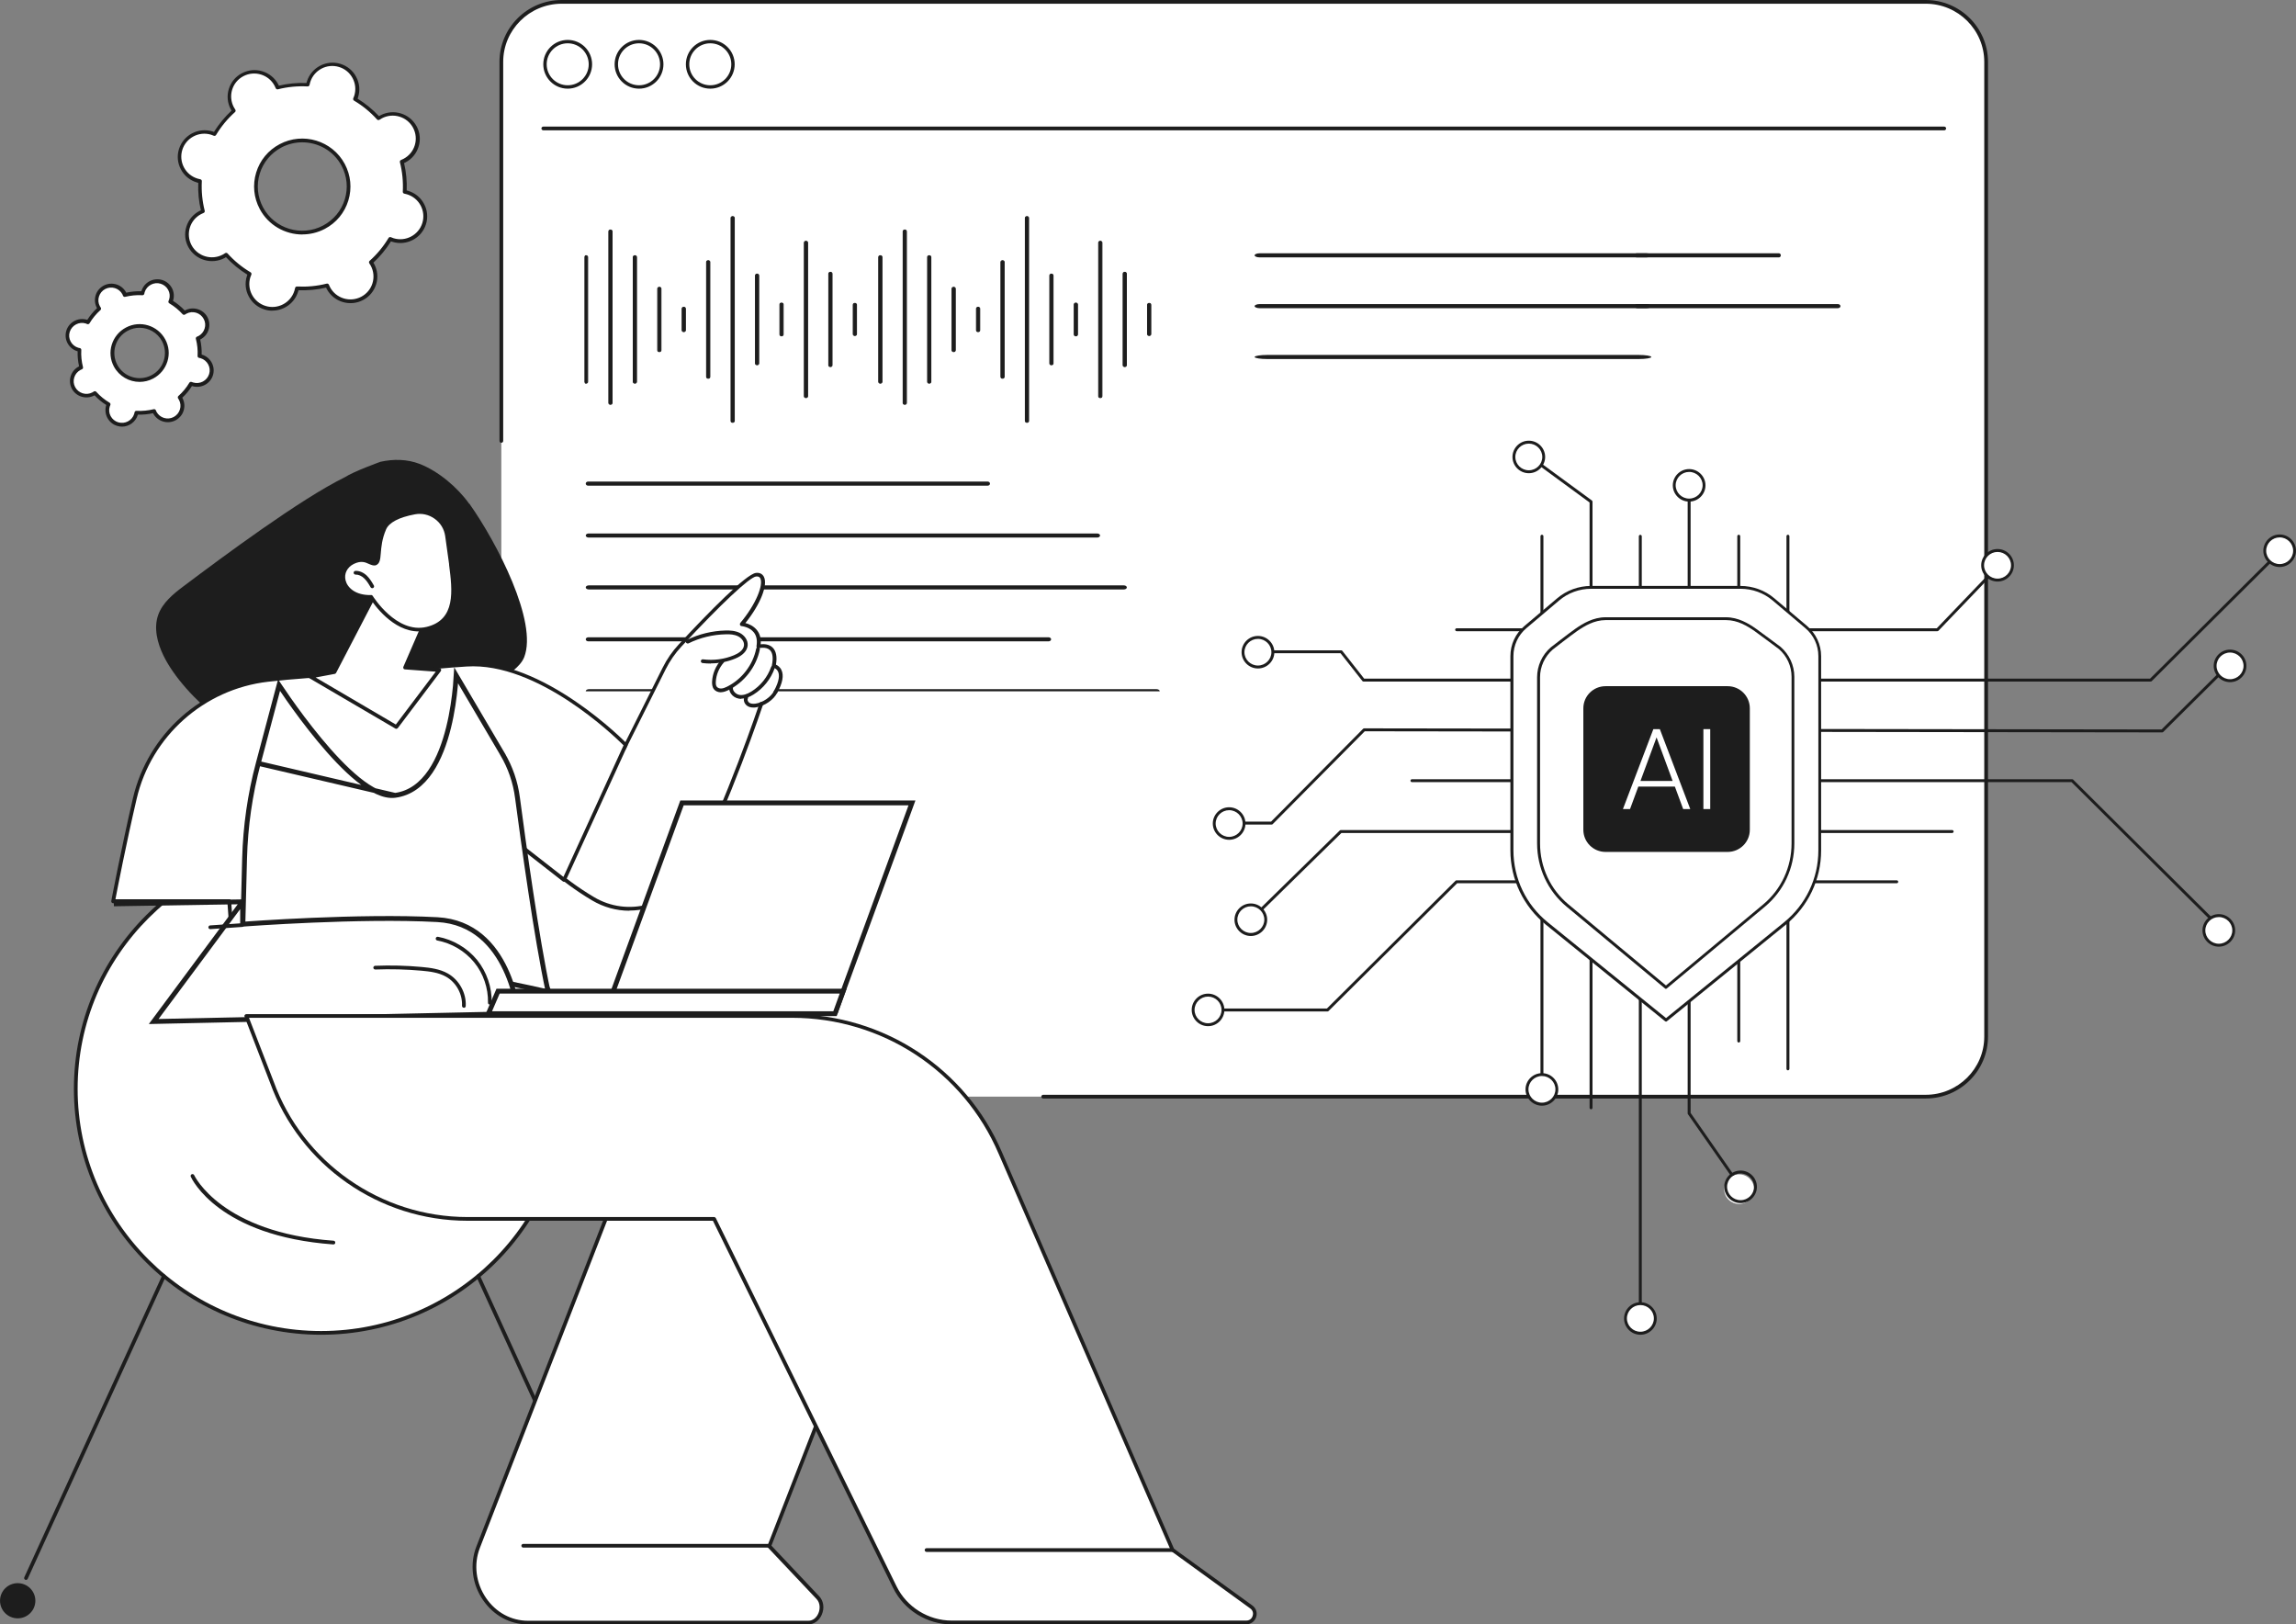 <svg width="475" height="336" viewBox="0 0 475 336" fill="none" xmlns="http://www.w3.org/2000/svg">
<rect x="0" y="0" width="475" height="336" fill="#808080" stroke="none"/>
<g clip-path="url(#clip0_67_1670)">
<path d="M20.367 63.514C20.42 63.619 20.49 63.724 20.56 63.829C19.629 64.668 18.838 65.613 18.223 66.662C18.118 66.61 17.995 66.575 17.872 66.54C16.272 66.05 14.585 66.942 14.093 68.534C13.601 70.126 14.498 71.805 16.097 72.295C16.22 72.33 16.343 72.365 16.448 72.382C16.378 73.589 16.501 74.831 16.8 76.038C16.694 76.073 16.571 76.126 16.466 76.195C14.99 76.983 14.427 78.802 15.218 80.271C16.009 81.74 17.836 82.3 19.313 81.513C19.418 81.461 19.523 81.391 19.629 81.321C20.472 82.248 21.421 83.035 22.476 83.647C22.423 83.752 22.388 83.874 22.353 83.997C21.861 85.589 22.757 87.268 24.356 87.758C25.955 88.248 27.642 87.355 28.134 85.764C28.169 85.641 28.205 85.519 28.222 85.414C29.435 85.484 30.682 85.361 31.895 85.064C31.93 85.169 31.983 85.291 32.053 85.396C32.844 86.866 34.671 87.425 36.148 86.638C37.624 85.851 38.186 84.032 37.395 82.563C37.343 82.458 37.272 82.353 37.202 82.248C38.133 81.408 38.924 80.463 39.539 79.414C39.645 79.466 39.768 79.501 39.891 79.536C41.49 80.026 43.177 79.134 43.669 77.542C44.161 75.951 43.265 74.271 41.666 73.782C41.542 73.747 41.419 73.712 41.314 73.694C41.384 72.487 41.261 71.245 40.963 70.038C41.068 70.003 41.191 69.951 41.297 69.881C42.773 69.094 43.335 67.275 42.544 65.805C41.753 64.336 39.926 63.776 38.45 64.563C38.344 64.616 38.239 64.686 38.133 64.756C37.29 63.829 36.341 63.041 35.286 62.429C35.339 62.324 35.374 62.202 35.41 62.079C35.902 60.488 35.005 58.808 33.406 58.319C31.807 57.829 30.12 58.721 29.628 60.313C29.593 60.435 29.558 60.557 29.54 60.663C28.328 60.593 27.08 60.715 25.867 61.012C25.832 60.907 25.779 60.785 25.709 60.68C24.918 59.211 23.091 58.651 21.615 59.438C20.139 60.225 19.576 62.044 20.367 63.514ZM33.846 70.388C35.304 73.117 34.267 76.51 31.526 77.962C28.785 79.414 25.375 78.382 23.917 75.653C22.458 72.924 23.495 69.531 26.236 68.079C28.978 66.627 32.387 67.659 33.846 70.388Z" fill="white"/>
<path d="M25.235 88.248C24.901 88.248 24.567 88.195 24.233 88.09C23.354 87.828 22.651 87.233 22.212 86.428C21.79 85.624 21.703 84.714 21.966 83.84C21.966 83.822 21.966 83.787 21.984 83.769C21.087 83.21 20.279 82.545 19.559 81.775C19.541 81.775 19.523 81.793 19.488 81.81C17.819 82.685 15.745 82.055 14.867 80.411C14.445 79.606 14.357 78.697 14.621 77.822C14.884 76.948 15.482 76.248 16.29 75.811C16.308 75.811 16.343 75.793 16.36 75.776C16.132 74.744 16.026 73.712 16.062 72.662C16.044 72.662 16.009 72.662 15.991 72.645C15.113 72.382 14.41 71.787 13.97 70.983C13.549 70.178 13.461 69.269 13.724 68.394C14.269 66.61 16.185 65.595 17.995 66.138C18.012 66.138 18.047 66.138 18.065 66.155C18.627 65.263 19.295 64.458 20.068 63.741C20.068 63.724 20.051 63.706 20.033 63.671C19.611 62.867 19.523 61.957 19.787 61.082C20.051 60.208 20.648 59.508 21.457 59.071C23.126 58.196 25.2 58.826 26.078 60.47C26.078 60.488 26.096 60.523 26.113 60.54C27.15 60.313 28.205 60.208 29.259 60.243C29.259 60.225 29.259 60.19 29.277 60.173C29.821 58.389 31.737 57.374 33.547 57.916C34.425 58.179 35.128 58.773 35.568 59.578C35.989 60.383 36.077 61.292 35.814 62.167C35.814 62.184 35.814 62.219 35.796 62.237C36.692 62.797 37.501 63.461 38.221 64.231C38.239 64.231 38.274 64.213 38.292 64.196C39.961 63.321 42.035 63.951 42.913 65.595C43.335 66.4 43.423 67.309 43.159 68.184C42.896 69.059 42.298 69.758 41.49 70.196C41.472 70.196 41.437 70.213 41.42 70.231C41.648 71.263 41.754 72.295 41.718 73.344C41.736 73.344 41.771 73.344 41.789 73.362C42.667 73.624 43.37 74.219 43.809 75.023C44.231 75.828 44.319 76.738 44.056 77.612C43.511 79.397 41.595 80.411 39.785 79.869C39.768 79.869 39.733 79.869 39.715 79.851C39.153 80.743 38.485 81.548 37.712 82.265C37.712 82.283 37.729 82.3 37.747 82.335C38.169 83.14 38.256 84.049 37.993 84.924C37.729 85.799 37.132 86.498 36.323 86.936C34.654 87.81 32.58 87.18 31.702 85.536C31.702 85.519 31.684 85.484 31.666 85.466C30.63 85.694 29.575 85.799 28.521 85.764C28.521 85.781 28.521 85.816 28.503 85.834C28.047 87.303 26.693 88.248 25.235 88.248ZM19.629 80.918C19.734 80.918 19.84 80.953 19.91 81.041C20.718 81.933 21.632 82.685 22.669 83.297C22.845 83.402 22.898 83.612 22.827 83.787C22.792 83.892 22.739 83.979 22.704 84.084C22.493 84.749 22.564 85.466 22.898 86.079C23.231 86.691 23.776 87.145 24.462 87.355C25.85 87.775 27.343 86.988 27.765 85.606C27.8 85.501 27.818 85.396 27.836 85.291C27.871 85.099 28.047 84.959 28.24 84.977C29.435 85.046 30.63 84.924 31.79 84.644C31.983 84.592 32.176 84.697 32.246 84.871C32.282 84.977 32.334 85.064 32.369 85.169C33.055 86.446 34.654 86.936 35.937 86.253C36.552 85.921 37.009 85.379 37.22 84.697C37.431 84.032 37.36 83.315 37.026 82.703C36.974 82.615 36.921 82.51 36.851 82.423C36.745 82.265 36.763 82.038 36.903 81.915C37.8 81.111 38.555 80.201 39.17 79.169C39.276 78.994 39.486 78.942 39.662 79.012C39.768 79.047 39.856 79.099 39.961 79.117C41.349 79.537 42.843 78.749 43.265 77.367C43.476 76.703 43.405 75.986 43.071 75.373C42.737 74.761 42.193 74.306 41.507 74.096C41.402 74.061 41.297 74.044 41.191 74.026C40.998 73.992 40.857 73.817 40.875 73.624C40.945 72.435 40.822 71.245 40.523 70.091C40.471 69.898 40.576 69.706 40.752 69.636C40.857 69.601 40.945 69.549 41.05 69.513C41.666 69.181 42.123 68.639 42.333 67.957C42.544 67.292 42.474 66.575 42.14 65.963C41.455 64.686 39.856 64.196 38.573 64.878C38.467 64.931 38.379 64.983 38.292 65.053C38.133 65.158 37.905 65.141 37.782 65.001C36.974 64.109 36.06 63.356 35.023 62.744C34.847 62.639 34.794 62.429 34.865 62.254C34.9 62.149 34.953 62.062 34.988 61.957C35.199 61.292 35.128 60.575 34.794 59.963C34.461 59.351 33.916 58.896 33.23 58.686C31.842 58.266 30.366 59.053 29.927 60.435C29.892 60.54 29.874 60.645 29.857 60.75C29.821 60.942 29.646 61.082 29.452 61.065C28.257 60.995 27.062 61.117 25.902 61.397C25.709 61.45 25.516 61.345 25.446 61.17C25.41 61.065 25.358 60.977 25.323 60.872C24.637 59.596 23.038 59.106 21.755 59.788C21.14 60.12 20.683 60.663 20.473 61.345C20.262 62.009 20.332 62.727 20.666 63.339C20.718 63.426 20.771 63.531 20.841 63.619C20.947 63.776 20.929 64.004 20.789 64.126C19.893 64.931 19.137 65.84 18.522 66.872C18.416 67.047 18.206 67.1 18.03 67.03C17.924 66.995 17.837 66.942 17.731 66.907C16.343 66.487 14.867 67.275 14.427 68.656C14.216 69.321 14.287 70.038 14.621 70.65C14.954 71.263 15.499 71.718 16.185 71.927C16.29 71.962 16.395 71.98 16.501 71.997C16.694 72.032 16.835 72.207 16.817 72.4C16.747 73.589 16.87 74.779 17.169 75.933C17.221 76.126 17.116 76.318 16.94 76.388C16.835 76.423 16.747 76.475 16.642 76.528C16.026 76.86 15.57 77.402 15.359 78.085C15.148 78.749 15.218 79.466 15.552 80.079C16.237 81.356 17.837 81.845 19.119 81.163C19.207 81.111 19.313 81.058 19.401 80.988C19.471 80.936 19.541 80.918 19.629 80.918ZM28.89 78.994C26.729 78.994 24.655 77.84 23.565 75.828C22.81 74.411 22.651 72.802 23.126 71.28C23.601 69.758 24.637 68.499 26.061 67.747C28.995 66.19 32.633 67.309 34.197 70.213C34.953 71.63 35.111 73.239 34.636 74.761C34.162 76.283 33.125 77.542 31.702 78.294C30.805 78.767 29.839 78.994 28.89 78.994ZM28.872 67.799C28.047 67.799 27.203 67.992 26.43 68.412C25.2 69.059 24.286 70.161 23.882 71.49C23.477 72.82 23.618 74.236 24.268 75.461C25.621 77.997 28.802 78.959 31.35 77.612C32.58 76.965 33.494 75.863 33.898 74.534C34.303 73.204 34.162 71.787 33.512 70.563C32.563 68.796 30.753 67.799 28.872 67.799Z" fill="#1D1D1D"/>
<path d="M48.045 22.39C48.15 22.582 48.255 22.757 48.379 22.915C46.797 24.331 45.444 25.958 44.389 27.742C44.196 27.655 44.003 27.585 43.809 27.515C41.086 26.693 38.204 28.215 37.36 30.926C36.534 33.637 38.063 36.506 40.787 37.328C40.998 37.398 41.191 37.433 41.402 37.468C41.297 39.532 41.49 41.631 41.999 43.678C41.806 43.748 41.613 43.835 41.42 43.94C38.907 45.27 37.958 48.383 39.293 50.885C40.629 53.386 43.757 54.33 46.27 53.001C46.463 52.896 46.639 52.791 46.797 52.669C48.22 54.243 49.855 55.572 51.647 56.639C51.559 56.832 51.489 57.024 51.419 57.217C50.593 59.928 52.122 62.797 54.845 63.619C57.569 64.441 60.451 62.919 61.295 60.208C61.365 59.998 61.4 59.805 61.435 59.596C63.509 59.7 65.618 59.508 67.691 59.001C67.762 59.193 67.85 59.386 67.955 59.578C69.29 62.079 72.418 63.024 74.931 61.695C77.444 60.365 78.393 57.252 77.058 54.75C76.952 54.558 76.847 54.383 76.724 54.225C78.305 52.809 79.659 51.182 80.713 49.398C80.906 49.485 81.1 49.555 81.293 49.625C84.017 50.447 86.899 48.925 87.742 46.214C88.568 43.503 87.039 40.634 84.315 39.812C84.105 39.742 83.911 39.707 83.7 39.672C83.806 37.608 83.612 35.509 83.103 33.462C83.296 33.392 83.49 33.305 83.683 33.2C86.196 31.871 87.145 28.757 85.809 26.256C84.474 23.754 81.346 22.81 78.833 24.139C78.639 24.244 78.464 24.349 78.305 24.471C76.882 22.897 75.248 21.568 73.455 20.501C73.543 20.308 73.613 20.116 73.684 19.924C74.51 17.212 72.981 14.344 70.257 13.521C67.533 12.699 64.651 14.221 63.808 16.932C63.737 17.142 63.702 17.335 63.667 17.545C61.593 17.44 59.485 17.632 57.411 18.139C57.341 17.947 57.253 17.755 57.148 17.562C55.812 15.061 52.684 14.116 50.171 15.445C47.658 16.775 46.709 19.889 48.045 22.39ZM71.013 34.11C73.49 38.762 71.733 44.535 67.059 47.001C62.384 49.468 56.585 47.701 54.107 43.066C51.63 38.413 53.387 32.64 58.061 30.174C62.736 27.707 68.535 29.474 71.013 34.11Z" fill="white"/>
<path d="M56.357 64.266C55.83 64.266 55.285 64.196 54.74 64.021C53.317 63.584 52.157 62.639 51.471 61.327C50.769 60.033 50.628 58.529 51.067 57.129C51.102 57.024 51.138 56.919 51.173 56.814C49.538 55.8 48.062 54.593 46.744 53.193C46.639 53.263 46.551 53.316 46.463 53.368C43.757 54.803 40.401 53.771 38.959 51.094C38.257 49.8 38.116 48.296 38.555 46.896C38.995 45.479 39.944 44.325 41.262 43.643C41.349 43.59 41.455 43.538 41.56 43.503C41.121 41.649 40.945 39.742 41.016 37.818C40.91 37.8 40.787 37.765 40.699 37.73C39.276 37.293 38.116 36.349 37.431 35.037C36.728 33.742 36.587 32.238 37.026 30.838C37.923 27.935 41.033 26.291 43.95 27.183C44.056 27.218 44.161 27.253 44.267 27.288C45.286 25.661 46.498 24.192 47.904 22.88C47.852 22.775 47.781 22.687 47.746 22.6C47.043 21.305 46.903 19.801 47.342 18.402C47.781 16.985 48.73 15.83 50.048 15.148C52.754 13.714 56.111 14.746 57.552 17.422C57.605 17.51 57.657 17.614 57.692 17.72C59.573 17.282 61.488 17.09 63.404 17.177C63.421 17.072 63.456 16.967 63.492 16.862C64.388 13.959 67.498 12.314 70.415 13.207C71.839 13.644 72.999 14.588 73.684 15.9C74.387 17.195 74.527 18.699 74.088 20.098C74.053 20.203 74.018 20.308 73.983 20.413C75.617 21.428 77.093 22.635 78.411 24.034C78.516 23.964 78.604 23.912 78.692 23.859C81.398 22.425 84.755 23.457 86.196 26.133C86.899 27.428 87.039 28.932 86.6 30.331C86.161 31.748 85.212 32.903 83.894 33.585C83.806 33.637 83.701 33.69 83.595 33.725C84.034 35.579 84.21 37.486 84.14 39.392C84.245 39.41 84.351 39.445 84.456 39.48C85.88 39.917 87.039 40.861 87.725 42.173C88.428 43.468 88.568 44.972 88.129 46.371C87.233 49.275 84.122 50.919 81.205 50.027C81.1 49.992 80.994 49.957 80.889 49.922C79.87 51.549 78.657 53.019 77.251 54.33C77.304 54.435 77.374 54.523 77.409 54.61C78.112 55.905 78.253 57.409 77.814 58.808C77.374 60.225 76.425 61.38 75.107 62.062C72.401 63.496 69.045 62.464 67.604 59.788C67.551 59.7 67.498 59.596 67.463 59.491C65.6 59.928 63.685 60.103 61.752 60.033C61.734 60.138 61.699 60.26 61.664 60.348C60.926 62.727 58.729 64.248 56.357 64.248V64.266ZM46.797 52.301C46.903 52.301 47.008 52.336 47.078 52.424C48.467 53.963 50.066 55.275 51.841 56.325C52.016 56.429 52.069 56.639 51.999 56.814C51.911 57.007 51.841 57.182 51.788 57.356C51.419 58.563 51.542 59.858 52.139 60.977C52.737 62.097 53.738 62.919 54.951 63.286C57.464 64.056 60.135 62.639 60.908 60.138C60.961 59.963 60.996 59.788 61.049 59.578C61.084 59.386 61.26 59.246 61.453 59.263C63.509 59.368 65.583 59.176 67.586 58.668C67.779 58.616 67.973 58.721 68.043 58.896C68.131 59.106 68.201 59.263 68.289 59.421C69.519 61.73 72.419 62.604 74.738 61.38C75.863 60.785 76.689 59.788 77.058 58.581C77.427 57.374 77.304 56.08 76.706 54.96C76.619 54.803 76.531 54.645 76.408 54.47C76.302 54.313 76.32 54.086 76.46 53.963C78.007 52.581 79.325 50.989 80.379 49.223C80.485 49.048 80.695 48.995 80.871 49.065C81.065 49.153 81.24 49.223 81.416 49.275C83.929 50.045 86.6 48.628 87.373 46.127C87.742 44.92 87.619 43.625 87.022 42.506C86.424 41.386 85.423 40.564 84.21 40.197C84.034 40.144 83.859 40.109 83.648 40.057C83.454 40.022 83.314 39.847 83.332 39.654C83.437 37.608 83.244 35.544 82.734 33.55C82.681 33.357 82.787 33.165 82.963 33.095C83.173 33.008 83.332 32.938 83.49 32.85C84.614 32.255 85.44 31.258 85.809 30.051C86.178 28.844 86.055 27.55 85.458 26.43C84.228 24.122 81.328 23.247 79.008 24.471C78.85 24.559 78.692 24.646 78.516 24.769C78.358 24.874 78.13 24.856 78.007 24.716C76.619 23.177 75.019 21.865 73.245 20.816C73.069 20.711 73.016 20.501 73.086 20.326C73.174 20.133 73.245 19.959 73.297 19.784C73.666 18.577 73.543 17.282 72.946 16.163C72.348 15.043 71.347 14.221 70.134 13.854C67.621 13.084 64.95 14.501 64.177 17.002C64.124 17.177 64.089 17.352 64.036 17.562C64.001 17.755 63.825 17.894 63.632 17.877C61.576 17.772 59.502 17.964 57.499 18.472C57.306 18.524 57.112 18.419 57.042 18.244C56.972 18.052 56.884 17.877 56.796 17.72C55.566 15.411 52.666 14.536 50.347 15.76C49.222 16.355 48.396 17.352 48.027 18.559C47.658 19.766 47.781 21.061 48.379 22.18C48.467 22.337 48.554 22.495 48.677 22.67C48.783 22.827 48.765 23.055 48.625 23.177C47.078 24.559 45.76 26.151 44.706 27.917C44.6 28.092 44.39 28.145 44.214 28.075C44.02 27.987 43.845 27.917 43.669 27.865C41.156 27.095 38.485 28.512 37.712 31.014C37.343 32.22 37.466 33.515 38.063 34.634C38.661 35.754 39.662 36.576 40.875 36.943C41.051 36.996 41.226 37.031 41.437 37.083C41.631 37.118 41.771 37.293 41.754 37.486C41.648 39.532 41.842 41.596 42.351 43.59C42.404 43.783 42.298 43.975 42.123 44.045C41.929 44.115 41.754 44.203 41.596 44.29C40.471 44.885 39.645 45.882 39.276 47.089C38.907 48.296 39.03 49.59 39.627 50.709C40.857 53.019 43.757 53.893 46.077 52.669C46.235 52.581 46.393 52.494 46.569 52.371C46.639 52.319 46.709 52.301 46.797 52.301ZM62.56 48.505C58.993 48.505 55.531 46.599 53.738 43.24C52.491 40.897 52.227 38.22 53 35.684C53.774 33.148 55.496 31.066 57.85 29.824C62.701 27.253 68.746 29.089 71.329 33.917C72.577 36.261 72.84 38.937 72.067 41.474C71.294 44.01 69.572 46.092 67.217 47.334C65.723 48.121 64.124 48.488 62.56 48.488V48.505ZM62.525 29.439C61.066 29.439 59.59 29.789 58.22 30.506C56.058 31.661 54.459 33.567 53.738 35.911C53.018 38.255 53.264 40.722 54.406 42.873C56.779 47.334 62.367 49.03 66.848 46.651C69.009 45.497 70.609 43.59 71.329 41.246C72.05 38.902 71.804 36.436 70.661 34.285C69.009 31.188 65.829 29.439 62.525 29.439Z" fill="#1D1D1D"/>
<path d="M130.427 226.802C115.684 226.802 103.716 214.89 103.716 200.214V12.804C103.716 5.947 109.305 0.385 116.211 0.385H398.399C405.288 0.385 410.894 5.947 410.894 12.804V214.418C410.894 221.275 405.305 226.837 398.399 226.837H215.815L130.427 226.802Z" fill="white"/>
<path d="M398.399 227.222H215.815C215.604 227.222 215.428 227.047 215.428 226.837C215.428 226.627 215.604 226.452 215.815 226.452H398.399C405.077 226.452 410.507 221.047 410.507 214.418V12.804C410.507 6.175 405.077 0.77 398.399 0.77H116.211C109.533 0.77 104.103 6.175 104.103 12.804V91.204C104.103 91.414 103.927 91.588 103.716 91.588C103.505 91.588 103.33 91.414 103.33 91.204V12.804C103.33 5.737 109.111 0 116.211 0H398.399C405.499 0 411.28 5.737 411.28 12.804V214.418C411.28 221.485 405.499 227.222 398.399 227.222Z" fill="#1D1D1D"/>
<path d="M402.23 26.955H112.397C112.186 26.955 112.011 26.78 112.011 26.57C112.011 26.361 112.186 26.186 112.397 26.186H402.23C402.441 26.186 402.617 26.361 402.617 26.57C402.617 26.78 402.441 26.955 402.23 26.955Z" fill="#1D1D1D"/>
<path d="M122.145 13.298C122.145 15.889 120.042 17.99 117.446 17.99C114.851 17.99 112.747 15.889 112.747 13.298C112.747 10.708 114.851 8.607 117.446 8.607C120.042 8.607 122.145 10.708 122.145 13.298Z" fill="white" stroke="#1D1D1D" stroke-width="0.7"/>
<path d="M136.903 13.298C136.903 15.889 134.799 17.99 132.204 17.99C129.608 17.99 127.505 15.889 127.505 13.298C127.505 10.708 129.608 8.607 132.204 8.607C134.799 8.607 136.903 10.708 136.903 13.298Z" fill="white" stroke="#1D1D1D" stroke-width="0.7"/>
<path d="M151.643 13.298C151.643 15.889 149.54 17.99 146.944 17.99C144.349 17.99 142.246 15.889 142.246 13.298C142.246 10.708 144.349 8.607 146.944 8.607C149.54 8.607 151.643 10.708 151.643 13.298Z" fill="white" stroke="#1D1D1D" stroke-width="0.7"/>
<g clip-path="url(#clip1_67_1670)">
<path d="M204.333 99.611H121.656C121.393 99.611 121.177 99.801 121.177 100.034C121.177 100.267 121.393 100.458 121.656 100.458H204.333C204.597 100.458 204.812 100.267 204.812 100.034C204.812 99.801 204.597 99.611 204.333 99.611Z" fill="#1D1D1D"/>
<path d="M226.976 110.346H121.786C121.451 110.346 121.177 110.537 121.177 110.769C121.177 111.002 121.451 111.193 121.786 111.193H226.976C227.311 111.193 227.585 111.002 227.585 110.769C227.585 110.537 227.311 110.346 226.976 110.346Z" fill="#1D1D1D"/>
<path d="M232.484 121.081H121.818C121.466 121.081 121.177 121.272 121.177 121.505C121.177 121.738 121.466 121.928 121.818 121.928H232.484C232.837 121.928 233.125 121.738 233.125 121.505C233.125 121.272 232.837 121.081 232.484 121.081Z" fill="#1D1D1D"/>
<path d="M216.905 131.817H121.728C121.425 131.817 121.177 132.007 121.177 132.24C121.177 132.473 121.425 132.664 121.728 132.664H216.905C217.208 132.664 217.456 132.473 217.456 132.24C217.456 132.007 217.208 131.817 216.905 131.817Z" fill="#1D1D1D"/>
<path d="M239.247 142.552H121.857C121.483 142.552 121.177 142.743 121.177 142.976C121.177 143.208 121.483 143.399 121.857 143.399H239.247C239.62 143.399 239.926 143.208 239.926 142.976C239.926 142.743 239.62 142.552 239.247 142.552Z" fill="#1D1D1D"/>
<path d="M260.604 53.239H340.578C341.154 53.239 341.626 53.048 341.626 52.816C341.626 52.583 341.154 52.392 340.578 52.392H260.604C260.028 52.392 259.556 52.583 259.556 52.816C259.556 53.048 260.028 53.239 260.604 53.239Z" fill="#1D1D1D"/>
<path d="M340.578 63.748C341.154 63.748 341.626 63.558 341.626 63.325C341.626 63.092 341.154 62.901 340.578 62.901H260.604C260.028 62.901 259.556 63.092 259.556 63.325C259.556 63.558 260.028 63.748 260.604 63.748H340.578Z" fill="#1D1D1D"/>
<path d="M338.563 53.239H368.032C368.245 53.239 368.418 53.048 368.418 52.816C368.418 52.583 368.245 52.392 368.032 52.392H338.563C338.351 52.392 338.177 52.583 338.177 52.816C338.177 53.048 338.351 53.239 338.563 53.239Z" fill="#1D1D1D"/>
<path d="M380.217 63.748C380.516 63.748 380.761 63.558 380.761 63.325C380.761 63.092 380.516 62.901 380.217 62.901H338.721C338.422 62.901 338.177 63.092 338.177 63.325C338.177 63.558 338.422 63.748 338.721 63.748H380.217Z" fill="#1D1D1D"/>
<path d="M339.001 74.265C340.445 74.265 341.626 74.075 341.626 73.841C341.626 73.609 340.445 73.418 339.001 73.418H262.181C260.737 73.418 259.556 73.609 259.556 73.841C259.556 74.075 260.737 74.265 262.181 74.265H339.001Z" fill="#1D1D1D"/>
<path d="M125.956 83.352C125.956 83.531 126.131 83.636 126.293 83.636C126.454 83.636 126.629 83.531 126.629 83.352V47.857C126.629 47.678 126.454 47.574 126.293 47.574C126.131 47.574 125.956 47.678 125.956 47.857V83.352Z" fill="#1D1D1D" stroke="#1D1D1D" stroke-width="0.2"/>
<path d="M131.011 78.98C131.011 79.159 131.187 79.264 131.348 79.264C131.509 79.264 131.684 79.159 131.684 78.98V53.174C131.684 52.995 131.509 52.891 131.348 52.891C131.187 52.891 131.011 52.995 131.011 53.174V78.98Z" fill="#1D1D1D" stroke="#1D1D1D" stroke-width="0.2"/>
<path d="M136.069 72.452C136.069 72.631 136.244 72.735 136.405 72.735C136.567 72.735 136.742 72.631 136.742 72.452V59.705C136.742 59.526 136.567 59.422 136.405 59.422C136.244 59.422 136.069 59.526 136.069 59.705V72.452Z" fill="#1D1D1D" stroke="#1D1D1D" stroke-width="0.2"/>
<path d="M141.124 68.32C141.124 68.499 141.299 68.603 141.46 68.603C141.621 68.603 141.797 68.499 141.797 68.32V63.836C141.797 63.657 141.621 63.553 141.46 63.553C141.299 63.553 141.124 63.657 141.124 63.836V68.32Z" fill="#1D1D1D" stroke="#1D1D1D" stroke-width="0.2"/>
<path d="M146.18 77.955C146.18 78.134 146.356 78.238 146.517 78.238C146.678 78.238 146.853 78.134 146.853 77.955V54.201C146.853 54.022 146.678 53.917 146.517 53.917C146.356 53.917 146.18 54.022 146.18 54.201V77.955Z" fill="#1D1D1D" stroke="#1D1D1D" stroke-width="0.2"/>
<path d="M120.9 78.98C120.9 79.159 121.075 79.264 121.236 79.264C121.398 79.264 121.573 79.159 121.573 78.98V53.174C121.573 52.995 121.398 52.891 121.236 52.891C121.075 52.891 120.9 52.995 120.9 53.174V78.98Z" fill="#1D1D1D" stroke="#1D1D1D" stroke-width="0.2"/>
<path d="M151.236 87.077C151.236 87.256 151.411 87.36 151.572 87.36C151.734 87.36 151.909 87.256 151.909 87.077V45.08C151.909 44.9 151.734 44.796 151.572 44.796C151.411 44.796 151.236 44.9 151.236 45.08V87.077Z" fill="#1D1D1D" stroke="#1D1D1D" stroke-width="0.2"/>
<path d="M156.293 75.174C156.293 75.353 156.468 75.457 156.629 75.457C156.79 75.457 156.966 75.353 156.966 75.174V56.981C156.966 56.802 156.79 56.698 156.629 56.698C156.468 56.698 156.293 56.802 156.293 56.981V75.174Z" fill="#1D1D1D" stroke="#1D1D1D" stroke-width="0.2"/>
<path d="M161.349 69.188C161.349 69.368 161.525 69.472 161.686 69.472C161.847 69.472 162.022 69.368 162.022 69.188V62.968C162.022 62.789 161.847 62.685 161.686 62.685C161.525 62.685 161.349 62.789 161.349 62.968V69.188Z" fill="#1D1D1D" stroke="#1D1D1D" stroke-width="0.2"/>
<path d="M166.404 81.967C166.404 82.146 166.58 82.25 166.741 82.25C166.902 82.25 167.077 82.146 167.077 81.967V50.189C167.077 50.01 166.902 49.905 166.741 49.905C166.58 49.905 166.404 50.01 166.404 50.189V81.967Z" fill="#1D1D1D" stroke="#1D1D1D" stroke-width="0.2"/>
<path d="M171.461 75.549C171.461 75.728 171.636 75.832 171.798 75.832C171.959 75.832 172.134 75.728 172.134 75.549V56.607C172.134 56.428 171.959 56.323 171.798 56.323C171.636 56.323 171.461 56.428 171.461 56.607V75.549Z" fill="#1D1D1D" stroke="#1D1D1D" stroke-width="0.2"/>
<path d="M176.518 69.118C176.518 69.298 176.693 69.402 176.855 69.402C177.016 69.402 177.191 69.298 177.191 69.118V63.037C177.191 62.858 177.016 62.754 176.855 62.754C176.693 62.754 176.518 62.858 176.518 63.037V69.118Z" fill="#1D1D1D" stroke="#1D1D1D" stroke-width="0.2"/>
<path d="M186.847 83.352C186.847 83.531 187.023 83.636 187.184 83.636C187.345 83.636 187.52 83.531 187.52 83.352V47.857C187.52 47.678 187.345 47.574 187.184 47.574C187.023 47.574 186.847 47.678 186.847 47.857V83.352Z" fill="#1D1D1D" stroke="#1D1D1D" stroke-width="0.2"/>
<path d="M191.902 78.98C191.902 79.159 192.078 79.264 192.239 79.264C192.4 79.264 192.575 79.159 192.575 78.98V53.174C192.575 52.995 192.4 52.891 192.239 52.891C192.078 52.891 191.902 52.995 191.902 53.174V78.98Z" fill="#1D1D1D" stroke="#1D1D1D" stroke-width="0.2"/>
<path d="M196.96 72.452C196.96 72.631 197.135 72.735 197.297 72.735C197.458 72.735 197.633 72.631 197.633 72.452V59.705C197.633 59.526 197.458 59.422 197.297 59.422C197.135 59.422 196.96 59.526 196.96 59.705V72.452Z" fill="#1D1D1D" stroke="#1D1D1D" stroke-width="0.2"/>
<path d="M202.015 68.32C202.015 68.499 202.19 68.603 202.351 68.603C202.512 68.603 202.688 68.499 202.688 68.32V63.836C202.688 63.657 202.512 63.553 202.351 63.553C202.19 63.553 202.015 63.657 202.015 63.836V68.32Z" fill="#1D1D1D" stroke="#1D1D1D" stroke-width="0.2"/>
<path d="M207.071 77.955C207.071 78.134 207.247 78.238 207.408 78.238C207.569 78.238 207.744 78.134 207.744 77.955V54.201C207.744 54.022 207.569 53.917 207.408 53.917C207.247 53.917 207.071 54.022 207.071 54.201V77.955Z" fill="#1D1D1D" stroke="#1D1D1D" stroke-width="0.2"/>
<path d="M181.791 78.98C181.791 79.159 181.966 79.264 182.128 79.264C182.289 79.264 182.464 79.159 182.464 78.98V53.174C182.464 52.995 182.289 52.891 182.128 52.891C181.966 52.891 181.791 52.995 181.791 53.174V78.98Z" fill="#1D1D1D" stroke="#1D1D1D" stroke-width="0.2"/>
<path d="M212.127 87.077C212.127 87.256 212.302 87.36 212.464 87.36C212.625 87.36 212.8 87.256 212.8 87.077V45.08C212.8 44.9 212.625 44.796 212.464 44.796C212.302 44.796 212.127 44.9 212.127 45.08V87.077Z" fill="#1D1D1D" stroke="#1D1D1D" stroke-width="0.2"/>
<path d="M217.184 75.174C217.184 75.353 217.359 75.457 217.52 75.457C217.681 75.457 217.857 75.353 217.857 75.174V56.981C217.857 56.802 217.681 56.698 217.52 56.698C217.359 56.698 217.184 56.802 217.184 56.981V75.174Z" fill="#1D1D1D" stroke="#1D1D1D" stroke-width="0.2"/>
<path d="M222.241 69.188C222.241 69.368 222.416 69.472 222.577 69.472C222.738 69.472 222.914 69.368 222.914 69.188V62.968C222.914 62.789 222.738 62.685 222.577 62.685C222.416 62.685 222.241 62.789 222.241 62.968V69.188Z" fill="#1D1D1D" stroke="#1D1D1D" stroke-width="0.2"/>
<path d="M227.296 81.967C227.296 82.146 227.471 82.25 227.632 82.25C227.793 82.25 227.968 82.146 227.968 81.967V50.189C227.968 50.01 227.793 49.905 227.632 49.905C227.471 49.905 227.296 50.01 227.296 50.189V81.967Z" fill="#1D1D1D" stroke="#1D1D1D" stroke-width="0.2"/>
<path d="M232.353 75.549C232.353 75.728 232.528 75.832 232.689 75.832C232.85 75.832 233.026 75.728 233.026 75.549V56.607C233.026 56.428 232.85 56.323 232.689 56.323C232.528 56.323 232.353 56.428 232.353 56.607V75.549Z" fill="#1D1D1D" stroke="#1D1D1D" stroke-width="0.2"/>
<path d="M237.409 69.118C237.409 69.298 237.585 69.402 237.746 69.402C237.907 69.402 238.082 69.298 238.082 69.118V63.037C238.082 62.858 237.907 62.754 237.746 62.754C237.585 62.754 237.409 62.858 237.409 63.037V69.118Z" fill="#1D1D1D" stroke="#1D1D1D" stroke-width="0.2"/>
</g>
<path d="M66.426 275.705C94.455 275.705 117.177 253.103 117.177 225.223C117.177 197.342 94.455 174.741 66.426 174.741C38.397 174.741 15.675 197.342 15.675 225.223C15.675 253.103 38.397 275.705 66.426 275.705Z" fill="white"/>
<path d="M66.426 276.09C38.239 276.09 15.289 253.28 15.289 225.223C15.289 197.165 38.221 174.356 66.426 174.356C94.631 174.356 117.564 197.165 117.564 225.223C117.564 253.28 94.631 276.09 66.426 276.09ZM66.426 175.125C38.661 175.125 16.062 197.603 16.062 225.223C16.062 252.843 38.661 275.32 66.426 275.32C94.192 275.32 116.791 252.843 116.791 225.223C116.791 197.603 94.192 175.125 66.426 175.125Z" fill="#1D1D1D"/>
<path d="M68.992 257.408C68.992 257.408 68.974 257.408 68.957 257.408C45.268 255.694 39.698 243.904 39.469 243.397C39.381 243.205 39.469 242.977 39.663 242.89C39.856 242.802 40.084 242.89 40.172 243.082C40.225 243.205 45.831 254.977 69.01 256.638C69.22 256.638 69.379 256.831 69.361 257.058C69.361 257.268 69.168 257.408 68.974 257.408H68.992Z" fill="#1D1D1D"/>
<path d="M5.377 326.799C5.325 326.799 5.272 326.799 5.219 326.764C5.026 326.677 4.938 326.449 5.026 326.257L33.547 263.828C33.635 263.635 33.863 263.548 34.056 263.635C34.25 263.723 34.338 263.95 34.25 264.143L5.729 326.572C5.658 326.712 5.518 326.799 5.377 326.799Z" fill="#1D1D1D"/>
<path d="M7.316 331.116C7.32 329.107 5.686 327.475 3.667 327.472C1.649 327.468 0.009 329.094 0.006 331.104C0.002 333.113 1.636 334.745 3.655 334.748C5.673 334.752 7.313 333.126 7.316 331.116Z" fill="#1D1D1D"/>
<path d="M127.457 326.799C127.317 326.799 127.176 326.712 127.106 326.572L98.585 264.143C98.497 263.95 98.585 263.723 98.778 263.635C98.972 263.548 99.2 263.635 99.288 263.828L127.809 326.257C127.897 326.449 127.809 326.677 127.616 326.764C127.563 326.782 127.51 326.799 127.457 326.799Z" fill="#1D1D1D"/>
<path d="M125.542 331.12C125.542 333.131 127.176 335.633 129.197 335.633C131.218 335.633 132.852 333.131 132.852 331.12C132.852 329.108 131.218 327.481 129.197 327.481C127.176 327.481 125.542 329.108 125.542 331.12Z" fill="#1D1D1D"/>
<path d="M97.074 104.213C94.666 100.819 90.695 97.461 86.811 95.956C84.21 94.959 81.416 94.924 78.71 95.519C78.71 95.519 73.245 97.478 71.329 98.72C62.156 103.215 46.112 115.145 37.94 121.285C35.814 122.877 33.635 124.678 32.739 127.162C31.755 129.908 32.545 133.005 33.828 135.628C38.081 144.339 51.366 155.202 61.031 156.216C70.696 157.231 85.686 150.077 94.139 145.284C97.882 143.167 106.862 139.949 108.443 135.943C111.308 128.666 102.82 112.259 97.109 104.195L97.074 104.213Z" fill="#1D1D1D"/>
<path d="M160.091 137.692C161.145 132.532 156.928 133.687 156.928 133.687C157.648 129.454 153.501 129.104 153.501 129.104C157.947 123.821 159.16 118.556 156.453 118.853C154.362 119.081 144.943 128.964 140.743 133.477C139.425 134.911 138.3 136.503 137.422 138.252L129.145 154.8L127.37 152.806L106.159 170.91C111.203 177.907 117.318 182.699 122.678 185.883C129.988 190.239 139.46 187.545 143.379 180.023C150.584 166.204 157.49 145.599 157.49 145.599C158.949 145.301 160.46 143.062 160.46 143.062C163.078 138.27 160.091 137.657 160.091 137.657V137.692Z" fill="white"/>
<path d="M130.217 188.384C127.528 188.384 124.857 187.65 122.467 186.233C115.772 182.245 110.183 177.172 105.843 171.137C105.72 170.962 105.755 170.717 105.931 170.595C106.106 170.473 106.352 170.508 106.475 170.682C110.763 176.612 116.281 181.632 122.871 185.551C126.298 187.597 130.322 188.122 134.171 187.038C138.037 185.953 141.182 183.382 143.045 179.831C150.162 166.204 157.068 145.669 157.139 145.459C157.209 145.249 157.42 145.144 157.631 145.214C157.842 145.284 157.947 145.494 157.877 145.704C157.806 145.914 150.883 166.502 143.73 180.181C141.78 183.924 138.458 186.618 134.382 187.772C133.011 188.157 131.605 188.349 130.217 188.349V188.384Z" fill="#1D1D1D"/>
<path d="M129.145 155.202C129.039 155.202 128.934 155.149 128.863 155.079L127.088 153.085C126.948 152.928 126.965 152.683 127.124 152.543C127.282 152.403 127.528 152.421 127.668 152.578L129.057 154.152L137.088 138.112C137.966 136.345 139.108 134.701 140.462 133.249C146.612 126.637 154.362 118.731 156.4 118.504C157.138 118.416 157.701 118.696 158.017 119.273C158.931 120.987 157.297 125.046 154.204 128.876C154.889 129.051 155.908 129.454 156.629 130.381C157.226 131.15 157.472 132.112 157.367 133.267C158 133.197 159.054 133.214 159.81 133.914C160.565 134.631 160.811 135.821 160.53 137.482C160.881 137.64 161.374 137.955 161.672 138.602C162.199 139.721 161.901 141.296 160.794 143.307C160.688 143.5 160.46 143.57 160.266 143.465C160.073 143.36 160.003 143.132 160.108 142.94C161.321 140.736 161.251 139.547 160.969 138.934C160.653 138.252 160.02 138.112 159.985 138.095C159.774 138.042 159.651 137.85 159.687 137.64C160.003 136.101 159.862 135.016 159.265 134.456C158.456 133.704 157.015 134.072 156.998 134.089C156.875 134.124 156.734 134.089 156.629 134.002C156.523 133.914 156.488 133.774 156.506 133.652C156.699 132.497 156.523 131.553 155.979 130.835C155.065 129.664 153.431 129.506 153.413 129.506C153.272 129.506 153.149 129.401 153.097 129.261C153.044 129.121 153.061 128.981 153.149 128.859C156.471 124.923 157.982 120.882 157.279 119.606C157.174 119.431 156.98 119.186 156.436 119.238C155.082 119.378 149.16 124.941 140.971 133.739C139.671 135.139 138.581 136.713 137.72 138.427L129.443 154.975C129.391 155.097 129.268 155.167 129.145 155.184C129.145 155.184 129.109 155.184 129.092 155.184L129.145 155.202Z" fill="#1D1D1D"/>
<path d="M147.052 137.255C146.472 137.255 145.892 137.22 145.329 137.15C145.119 137.115 144.96 136.923 144.995 136.713C145.031 136.503 145.224 136.345 145.435 136.38C147.596 136.66 149.811 136.38 151.831 135.541C152.569 135.243 153.835 134.561 153.923 133.477C153.993 132.655 153.343 131.937 152.71 131.623C151.919 131.22 150.97 131.168 150.144 131.203C147.491 131.255 144.82 131.902 142.447 133.074C142.254 133.162 142.026 133.074 141.92 132.9C141.832 132.707 141.92 132.48 142.096 132.375C144.574 131.15 147.35 130.486 150.127 130.416C151.041 130.398 152.113 130.451 153.062 130.923C153.94 131.378 154.784 132.357 154.678 133.529C154.573 134.631 153.659 135.593 152.113 136.223C150.496 136.888 148.774 137.22 147.052 137.22V137.255Z" fill="#1D1D1D"/>
<path d="M149.143 143.202C148.546 143.202 148.018 142.975 147.702 142.573C147.315 142.083 147.298 141.436 147.315 140.981C147.403 139.337 148.071 137.745 149.178 136.52C149.319 136.363 149.565 136.345 149.723 136.485C149.881 136.625 149.899 136.87 149.758 137.028C148.774 138.13 148.177 139.529 148.089 140.998C148.054 141.506 148.124 141.838 148.3 142.065C148.493 142.293 148.844 142.433 149.213 142.415C149.618 142.398 150.022 142.223 150.391 142.048C153.448 140.544 155.768 137.535 156.436 134.194C156.471 133.984 156.682 133.844 156.893 133.897C157.104 133.932 157.244 134.141 157.192 134.351C156.471 137.92 153.993 141.121 150.725 142.73C150.303 142.94 149.793 143.15 149.248 143.185C149.196 143.185 149.161 143.185 149.108 143.185L149.143 143.202Z" fill="#1D1D1D"/>
<path d="M153.343 144.549C153.185 144.549 153.027 144.549 152.868 144.514C152.218 144.409 151.603 144.042 151.234 143.5C150.918 143.062 150.795 142.555 150.883 142.065C150.918 141.855 151.111 141.716 151.322 141.751C151.533 141.786 151.673 141.978 151.638 142.188C151.568 142.555 151.726 142.853 151.867 143.045C152.13 143.412 152.57 143.675 152.991 143.745C153.712 143.85 154.52 143.622 155.469 143.027C157.349 141.855 158.79 140.054 159.529 137.955C159.599 137.762 159.827 137.64 160.021 137.71C160.214 137.78 160.337 138.007 160.267 138.2C159.476 140.456 157.912 142.398 155.891 143.657C154.977 144.234 154.134 144.514 153.36 144.514L153.343 144.549Z" fill="#1D1D1D"/>
<path d="M155.856 146.351C155.364 146.351 154.942 146.246 154.608 146.019C154.046 145.651 153.659 144.829 154.028 144.147C154.134 143.955 154.362 143.885 154.556 143.99C154.749 144.094 154.819 144.322 154.714 144.514C154.556 144.794 154.766 145.196 155.03 145.371C155.329 145.564 155.751 145.616 156.295 145.546C157.807 145.336 159.529 144.147 160.126 142.922C160.214 142.73 160.443 142.643 160.636 142.748C160.829 142.835 160.917 143.062 160.812 143.255C160.109 144.724 158.176 146.054 156.401 146.316C156.207 146.351 156.032 146.351 155.856 146.351Z" fill="#1D1D1D"/>
<path d="M129.443 154.117L116.685 182.017L104.841 172.764L106.159 192.058L114.278 205.981L48.695 204.302L47.395 186.425H23.372C23.372 186.425 25.323 176.052 27.853 165.172C30.911 152.053 41.912 142.205 55.373 140.666C60.1 140.124 65.565 139.686 71.68 139.477C80.906 139.179 86.705 138.112 96.459 137.482C112.397 136.45 129.426 154.1 129.426 154.1L129.443 154.117Z" fill="white"/>
<path d="M114.295 206.366L48.712 204.687C48.519 204.687 48.343 204.53 48.343 204.337L47.06 186.828H23.407C23.284 186.828 23.179 186.775 23.108 186.688C23.038 186.6 23.003 186.478 23.021 186.373C23.038 186.268 25.006 175.86 27.502 165.102C30.595 151.826 41.789 141.855 55.355 140.299C60.609 139.704 66.11 139.302 71.698 139.109C76.97 138.934 81.135 138.514 85.528 138.077C88.849 137.745 92.276 137.395 96.458 137.133C112.38 136.101 129.566 153.68 129.724 153.855C129.83 153.96 129.865 154.135 129.795 154.275L117.036 182.175C116.984 182.28 116.896 182.367 116.773 182.385C116.65 182.42 116.544 182.385 116.439 182.315L105.28 173.604L106.528 191.953L114.594 205.806C114.664 205.929 114.664 206.069 114.594 206.191C114.524 206.314 114.401 206.384 114.26 206.384L114.295 206.366ZM49.081 203.935L113.61 205.579L105.842 192.25C105.807 192.198 105.79 192.145 105.79 192.075L104.472 172.781C104.472 172.624 104.542 172.484 104.683 172.414C104.823 172.344 104.981 172.362 105.104 172.449L116.562 181.388L129.004 154.17C127.123 152.298 111.22 136.905 96.529 137.867C92.364 138.13 88.937 138.48 85.633 138.812C81.205 139.267 77.04 139.686 71.751 139.844C66.18 140.019 60.697 140.421 55.461 141.016C42.228 142.538 31.297 152.263 28.275 165.225C26.061 174.706 24.286 183.889 23.882 186.005H47.43C47.641 186.005 47.799 186.163 47.816 186.355L49.099 203.882L49.081 203.935Z" fill="#1D1D1D"/>
<path d="M53.426 157.901L53.431 157.902L57.73 141.719C57.757 141.759 57.784 141.8 57.812 141.842C58.261 142.516 58.912 143.477 59.719 144.627C61.333 146.925 63.573 149.98 66.079 153.002C68.581 156.021 71.362 159.024 74.056 161.205C75.403 162.296 76.743 163.194 78.027 163.784C79.308 164.372 80.57 164.671 81.746 164.514C81.746 164.514 81.746 164.514 81.746 164.514L53.426 157.901ZM53.426 157.901C51.717 164.33 50.775 170.932 50.601 177.57C50.601 177.57 50.601 177.57 50.601 177.57L50.156 194.865C69.115 196.966 85.067 199.575 96.306 201.666C101.971 202.719 106.439 203.641 109.491 204.3C111.017 204.63 112.19 204.893 112.981 205.075C113.138 205.111 113.28 205.143 113.407 205.173C111.015 194.149 108.269 174.176 107.052 164.976L107.051 164.974C106.638 161.788 105.589 158.739 103.953 155.963L104.384 155.709L103.953 155.963L94.376 139.706C94.342 140.305 94.29 141.041 94.212 141.879C93.997 144.21 93.585 147.341 92.792 150.528C92.001 153.709 90.825 156.977 89.066 159.561C87.303 162.151 84.927 164.091 81.746 164.514L53.426 157.901Z" fill="white" stroke="#1D1D1D"/>
<path d="M50.19 186.534V190.63V191.169L50.727 191.129L50.69 190.63C50.727 191.129 50.728 191.129 50.728 191.129L50.728 191.129L50.732 191.128L50.744 191.127L50.795 191.124L50.996 191.109C51.173 191.096 51.435 191.078 51.773 191.054C52.452 191.007 53.438 190.941 54.673 190.865C57.143 190.711 60.604 190.516 64.57 190.349C72.504 190.013 82.442 189.788 90.492 190.225C98.047 190.64 102.234 195.564 104.554 200.475C105.713 202.931 106.395 205.365 106.787 207.188C106.983 208.099 107.106 208.854 107.18 209.381C107.194 209.485 107.207 209.58 107.218 209.666L31.797 211.296C31.797 211.296 31.797 211.296 31.797 211.296L50.19 186.534ZM50.19 186.534L23.553 186.959L50.19 186.534Z" fill="white" stroke="#1D1D1D"/>
<path d="M43.495 192.189C43.302 192.189 43.127 192.031 43.109 191.839C43.109 191.629 43.249 191.437 43.46 191.419L50.068 190.964C50.279 190.964 50.472 191.104 50.472 191.314C50.472 191.524 50.331 191.717 50.12 191.734L43.513 192.189C43.513 192.189 43.495 192.189 43.478 192.189H43.495Z" fill="#1D1D1D"/>
<path d="M95.967 208.448C95.967 208.448 95.967 208.448 95.949 208.448C95.738 208.448 95.58 208.255 95.58 208.046C95.703 205.632 94.385 203.218 92.276 202.028C90.73 201.154 88.92 200.944 87.198 200.786C84.035 200.506 80.819 200.419 77.638 200.541C77.427 200.541 77.251 200.384 77.234 200.174C77.234 199.964 77.392 199.789 77.603 199.772C80.819 199.649 84.07 199.719 87.251 200.017C88.99 200.174 90.976 200.419 92.645 201.364C95 202.693 96.494 205.404 96.353 208.098C96.353 208.308 96.178 208.465 95.967 208.465V208.448Z" fill="#1D1D1D"/>
<path d="M101.326 207.801C101.116 207.801 100.94 207.626 100.957 207.398C101.028 204.407 99.991 201.364 98.093 199.055C96.195 196.728 93.418 195.084 90.466 194.542C90.255 194.507 90.115 194.297 90.15 194.087C90.185 193.877 90.396 193.737 90.607 193.772C93.735 194.349 96.687 196.098 98.69 198.547C100.694 201.014 101.801 204.232 101.713 207.398C101.713 207.608 101.537 207.766 101.326 207.766V207.801Z" fill="#1D1D1D"/>
<path d="M78.323 121.425L69.185 138.987L64.177 139.931L81.996 150.374L90.888 138.602L83.806 138.06L88.269 127.792L78.323 121.425Z" fill="white"/>
<path d="M81.996 150.759C81.926 150.759 81.855 150.759 81.803 150.706L63.966 140.264C63.825 140.176 63.755 140.019 63.773 139.861C63.808 139.704 63.931 139.582 64.089 139.547L68.922 138.637L77.989 121.232C78.042 121.127 78.13 121.057 78.235 121.04C78.341 121.005 78.446 121.04 78.552 121.092L88.48 127.46C88.639 127.564 88.709 127.757 88.621 127.932L84.386 137.71L90.923 138.2C91.064 138.2 91.187 138.305 91.239 138.427C91.292 138.55 91.275 138.707 91.204 138.812L82.312 150.584C82.242 150.689 82.119 150.741 81.996 150.741V150.759ZM65.249 140.106L81.891 149.867L90.15 138.934L83.771 138.462C83.648 138.462 83.525 138.392 83.472 138.27C83.402 138.165 83.402 138.025 83.454 137.92L87.778 127.949L78.481 121.985L69.537 139.179C69.484 139.284 69.379 139.354 69.273 139.389L65.266 140.141L65.249 140.106Z" fill="#1D1D1D"/>
<path d="M76.777 123.454C76.777 123.454 81.75 131.588 88.287 130.048C94.824 128.509 93.928 121.88 93.26 116.614C93.014 114.655 92.733 112.591 92.469 110.807C91.995 107.606 88.972 105.402 85.792 105.997C83.103 106.487 80.326 107.466 79.518 109.355C77.814 113.378 78.903 116.055 77.603 116.562C76.584 116.772 75.582 115.04 73.016 116.3C69.361 118.119 70.767 123.559 76.777 123.454Z" fill="white"/>
<path d="M86.618 130.608C81.258 130.608 77.322 124.958 76.584 123.821C72.946 123.821 71.171 121.862 70.767 120.165C70.345 118.434 71.171 116.772 72.876 115.915C74.721 115.005 75.846 115.512 76.671 115.88C77.005 116.037 77.287 116.16 77.515 116.125C77.867 115.95 77.937 115.372 78.025 114.27C78.13 112.994 78.271 111.262 79.184 109.145C79.922 107.431 82.137 106.207 85.757 105.559C87.391 105.262 89.043 105.629 90.396 106.591C91.767 107.571 92.663 109.023 92.891 110.685C93.208 112.836 93.471 114.795 93.682 116.509V116.667C94.35 121.775 95.229 128.754 88.41 130.363C87.795 130.503 87.215 130.573 86.635 130.573L86.618 130.608ZM76.777 123.069C76.918 123.069 77.041 123.139 77.111 123.261C77.164 123.349 82.014 131.133 88.217 129.681C94.35 128.229 93.594 122.177 92.909 116.842V116.684C92.681 114.97 92.399 113.011 92.101 110.877C91.89 109.425 91.117 108.148 89.904 107.291C88.727 106.452 87.286 106.119 85.862 106.382C82.558 106.994 80.485 108.078 79.87 109.513C79.009 111.507 78.886 113.186 78.78 114.41C78.675 115.687 78.605 116.597 77.743 116.929C77.726 116.929 77.708 116.929 77.673 116.947C77.199 117.034 76.777 116.842 76.32 116.649C75.564 116.3 74.703 115.915 73.192 116.649C71.821 117.332 71.154 118.661 71.487 120.025C71.839 121.477 73.438 123.156 76.759 123.086L76.777 123.069Z" fill="#1D1D1D"/>
<path d="M77.005 121.67C76.865 121.67 76.742 121.6 76.671 121.477C76.302 120.83 75.898 120.165 75.371 119.658C74.826 119.116 74.158 118.836 73.561 118.853C73.35 118.853 73.174 118.696 73.157 118.486C73.157 118.276 73.315 118.101 73.526 118.084C74.352 118.049 75.213 118.416 75.916 119.098C76.513 119.693 76.935 120.393 77.339 121.092C77.445 121.285 77.392 121.512 77.198 121.617C77.146 121.652 77.076 121.67 77.005 121.67Z" fill="#1D1D1D"/>
<path d="M188.67 166.075L172.868 209.295H125.308L141.093 166.075H188.67Z" fill="white" stroke="#1D1D1D"/>
<path d="M101.032 209.68L103.044 205.012H174.438L172.744 209.68H101.032Z" fill="white" stroke="#1D1D1D"/>
<path d="M167.243 335.615H109.217C101.45 335.615 96.107 327.254 98.901 320.047L131.517 236.19H191.67L159.142 319.802L169.211 330.455C170.846 332.169 169.615 335.598 167.243 335.598V335.615Z" fill="white"/>
<path d="M167.243 336H109.217C105.509 336 102.135 334.181 99.938 330.98C97.654 327.674 97.144 323.528 98.55 319.907L131.166 236.05C131.218 235.91 131.359 235.805 131.535 235.805H191.687C191.81 235.805 191.933 235.875 192.004 235.98C192.074 236.085 192.091 236.225 192.039 236.33L159.599 319.715L169.492 330.193C170.389 331.155 170.6 332.642 170.002 334.006C169.475 335.23 168.403 336 167.226 336H167.243ZM131.781 236.593L99.27 320.205C97.953 323.598 98.445 327.464 100.571 330.56C102.609 333.534 105.773 335.248 109.217 335.248H167.243C168.122 335.248 168.895 334.671 169.299 333.726C169.686 332.851 169.721 331.575 168.93 330.752L158.861 320.1C158.755 319.995 158.72 319.837 158.79 319.697L191.107 236.61H131.781V236.593Z" fill="#1D1D1D"/>
<path d="M159.037 320.117H108.25C108.04 320.117 107.864 319.942 107.864 319.732C107.864 319.522 108.04 319.348 108.25 319.348H159.037C159.247 319.348 159.423 319.522 159.423 319.732C159.423 319.942 159.247 320.117 159.037 320.117Z" fill="#1D1D1D"/>
<path d="M50.962 210.18L56.234 223.823C62.367 240.808 78.552 252.143 96.688 252.143H147.72L185.115 328.321C187.312 332.781 191.863 335.615 196.872 335.615H257.815C259.537 335.615 260.258 333.429 258.869 332.414L242.579 320.607L206.941 238.499C199.578 221.322 182.602 210.18 163.834 210.18H50.962Z" fill="white"/>
<path d="M257.832 336H196.889C191.775 336 187.03 333.044 184.781 328.478L147.491 252.51H96.687C78.429 252.51 62.033 241.036 55.865 223.946L50.593 210.302C50.54 210.18 50.558 210.057 50.628 209.952C50.699 209.847 50.822 209.777 50.945 209.777H163.834C182.795 209.777 199.859 220.99 207.292 238.342L242.878 320.345L259.08 332.082C259.853 332.642 260.17 333.586 259.871 334.496C259.572 335.405 258.764 335.983 257.815 335.983L257.832 336ZM51.525 210.564L56.603 223.683C62.666 240.476 78.78 251.741 96.705 251.741H147.737C147.878 251.741 148.018 251.828 148.089 251.951L185.484 328.129C187.593 332.432 192.074 335.213 196.889 335.213H257.832C258.57 335.213 259.01 334.723 259.15 334.251C259.308 333.796 259.256 333.131 258.641 332.694L242.35 320.887C242.298 320.852 242.245 320.799 242.227 320.729L206.589 238.622C199.279 221.549 182.497 210.529 163.834 210.529H51.525V210.564Z" fill="#1D1D1D"/>
<path d="M242.579 321.009H191.687C191.477 321.009 191.301 320.834 191.301 320.625C191.301 320.415 191.477 320.24 191.687 320.24H242.579C242.79 320.24 242.966 320.415 242.966 320.625C242.966 320.834 242.79 321.009 242.579 321.009Z" fill="#1D1D1D"/>
<path d="M360.342 246.222C360.253 246.222 360.146 246.169 360.092 246.098L349.202 230.47C349.166 230.417 349.148 230.363 349.148 230.292V99.698C349.148 99.538 349.292 99.396 349.452 99.396C349.613 99.396 349.756 99.538 349.756 99.698V230.203L360.593 245.76C360.682 245.902 360.646 246.08 360.521 246.187C360.468 246.222 360.414 246.24 360.342 246.24V246.222Z" fill="#1D1D1D"/>
<path d="M339.349 272.832C339.188 272.832 339.045 272.69 339.045 272.53V110.93C339.045 110.77 339.188 110.627 339.349 110.627C339.51 110.627 339.653 110.77 339.653 110.93V272.53C339.653 272.69 339.51 272.832 339.349 272.832Z" fill="#1D1D1D"/>
<path d="M318.999 223.902C318.838 223.902 318.695 223.76 318.695 223.599V110.912C318.695 110.752 318.838 110.609 318.999 110.609C319.16 110.609 319.303 110.752 319.303 110.912V223.599C319.303 223.76 319.16 223.902 318.999 223.902Z" fill="#1D1D1D"/>
<path d="M359.717 215.643C359.556 215.643 359.413 215.501 359.413 215.341V110.912C359.413 110.752 359.556 110.609 359.717 110.609C359.878 110.609 360.021 110.752 360.021 110.912V215.341C360.021 215.501 359.878 215.643 359.717 215.643Z" fill="#1D1D1D"/>
<path d="M369.891 221.392C369.73 221.392 369.587 221.25 369.587 221.09V110.912C369.587 110.752 369.73 110.609 369.891 110.609C370.052 110.609 370.195 110.752 370.195 110.912V221.09C370.195 221.25 370.052 221.392 369.891 221.392Z" fill="#1D1D1D"/>
<path d="M329.157 229.455C328.996 229.455 328.853 229.313 328.853 229.153V103.935L315.978 94.501C315.835 94.394 315.817 94.216 315.906 94.074C316.014 93.931 316.192 93.914 316.335 94.003L329.335 103.525C329.407 103.579 329.461 103.668 329.461 103.774V229.153C329.461 229.313 329.318 229.455 329.157 229.455Z" fill="#1D1D1D"/>
<path d="M339.367 275.787C341.076 275.787 342.461 274.416 342.461 272.726C342.461 271.035 341.076 269.664 339.367 269.664C337.659 269.664 336.274 271.035 336.274 272.726C336.274 274.416 337.659 275.787 339.367 275.787Z" fill="white"/>
<path d="M339.367 276.09C337.508 276.09 335.988 274.577 335.988 272.726C335.988 270.874 337.508 269.362 339.367 269.362C341.227 269.362 342.747 270.874 342.747 272.726C342.747 274.577 341.227 276.09 339.367 276.09ZM339.367 269.949C337.83 269.949 336.578 271.195 336.578 272.708C336.578 274.221 337.83 275.467 339.367 275.467C340.905 275.467 342.157 274.221 342.157 272.708C342.157 271.195 340.905 269.949 339.367 269.949Z" fill="#1D1D1D"/>
<path d="M359.788 249.035C361.497 249.035 362.882 247.664 362.882 245.973C362.882 244.282 361.497 242.912 359.788 242.912C358.08 242.912 356.695 244.282 356.695 245.973C356.695 247.664 358.08 249.035 359.788 249.035Z" fill="white"/>
<path d="M360.092 248.857C358.232 248.857 356.712 247.344 356.712 245.493C356.712 243.642 358.232 242.129 360.092 242.129C361.952 242.129 363.472 243.642 363.472 245.493C363.472 247.344 361.952 248.857 360.092 248.857ZM360.092 242.734C358.554 242.734 357.303 243.98 357.303 245.493C357.303 247.006 358.554 248.252 360.092 248.252C361.63 248.252 362.882 247.006 362.882 245.493C362.882 243.98 361.63 242.734 360.092 242.734Z" fill="#1D1D1D"/>
<path d="M319 228.405C320.708 228.405 322.093 227.035 322.093 225.344C322.093 223.653 320.708 222.282 319 222.282C317.291 222.282 315.906 223.653 315.906 225.344C315.906 227.035 317.291 228.405 319 228.405Z" fill="white"/>
<path d="M319 228.708C317.14 228.708 315.602 227.195 315.602 225.344C315.602 223.493 317.122 221.98 319 221.98C320.877 221.98 322.379 223.493 322.379 225.344C322.379 227.195 320.859 228.708 319 228.708ZM319 222.567C317.462 222.567 316.21 223.813 316.21 225.326C316.21 226.839 317.462 228.085 319 228.085C320.537 228.085 321.789 226.839 321.789 225.326C321.789 223.813 320.537 222.567 319 222.567Z" fill="#1D1D1D"/>
<path d="M349.452 103.454C351.161 103.454 352.546 102.083 352.546 100.393C352.546 98.702 351.161 97.331 349.452 97.331C347.744 97.331 346.359 98.702 346.359 100.393C346.359 102.083 347.744 103.454 349.452 103.454Z" fill="white"/>
<path d="M349.452 103.757C347.593 103.757 346.073 102.244 346.073 100.393C346.073 98.541 347.593 97.028 349.452 97.028C351.312 97.028 352.832 98.541 352.832 100.393C352.832 102.244 351.312 103.757 349.452 103.757ZM349.452 97.616C347.915 97.616 346.663 98.862 346.663 100.375C346.663 101.888 347.915 103.134 349.452 103.134C350.99 103.134 352.242 101.888 352.242 100.375C352.242 98.862 350.99 97.616 349.452 97.616Z" fill="#1D1D1D"/>
<path d="M316.175 98.007C317.883 98.007 319.268 96.637 319.268 94.946C319.268 93.255 317.883 91.885 316.175 91.885C314.466 91.885 313.081 93.255 313.081 94.946C313.081 96.637 314.466 98.007 316.175 98.007Z" fill="white"/>
<path d="M316.282 97.883C314.422 97.883 312.902 96.37 312.902 94.519C312.902 92.668 314.422 91.155 316.282 91.155C318.142 91.155 319.662 92.668 319.662 94.519C319.662 96.37 318.142 97.883 316.282 97.883ZM316.282 91.76C314.744 91.76 313.492 93.006 313.492 94.519C313.492 96.032 314.744 97.278 316.282 97.278C317.82 97.278 319.072 96.032 319.072 94.519C319.072 93.006 317.82 91.76 316.282 91.76Z" fill="#1D1D1D"/>
<path d="M259.954 189.389C259.882 189.389 259.793 189.354 259.739 189.3C259.614 189.176 259.614 188.998 259.739 188.873L277.174 171.786C277.228 171.732 277.299 171.697 277.389 171.697H403.866C404.027 171.697 404.17 171.839 404.17 171.999C404.17 172.159 404.027 172.302 403.866 172.302H277.514L260.169 189.3C260.115 189.354 260.026 189.389 259.954 189.389Z" fill="#1D1D1D"/>
<path d="M274.635 209.218H249.636C249.475 209.218 249.332 209.075 249.332 208.915C249.332 208.755 249.475 208.612 249.636 208.612H274.51L301.118 182.18C301.171 182.127 301.243 182.091 301.332 182.091H392.404C392.565 182.091 392.708 182.234 392.708 182.394C392.708 182.554 392.565 182.697 392.404 182.697H301.457L274.849 209.129C274.796 209.182 274.724 209.218 274.635 209.218Z" fill="#1D1D1D"/>
<path d="M444.958 140.975H282.074C281.984 140.975 281.895 140.939 281.841 140.85L277.335 135.119H260.616C260.455 135.119 260.312 134.977 260.312 134.816C260.312 134.656 260.455 134.514 260.616 134.514H277.478C277.567 134.514 277.657 134.549 277.71 134.638L282.217 140.37H444.815L471.423 113.92C471.548 113.795 471.727 113.795 471.852 113.92C471.978 114.045 471.978 114.223 471.852 114.347L445.155 140.886C445.101 140.939 445.03 140.975 444.94 140.975H444.958Z" fill="#1D1D1D"/>
<path d="M263.083 170.557H254.84C254.679 170.557 254.536 170.415 254.536 170.255C254.536 170.095 254.679 169.952 254.84 169.952H262.958L282.002 150.747C282.056 150.693 282.145 150.658 282.217 150.658L447.193 150.889L460.694 137.504C460.819 137.38 460.998 137.38 461.123 137.504C461.249 137.629 461.249 137.807 461.123 137.931L447.533 151.405C447.48 151.459 447.408 151.494 447.319 151.494L282.342 151.263L263.298 170.468C263.244 170.522 263.155 170.557 263.083 170.557Z" fill="#1D1D1D"/>
<path d="M459.621 192.522C459.55 192.522 459.46 192.486 459.407 192.433L428.561 161.782H292.105C291.944 161.782 291.801 161.64 291.801 161.48C291.801 161.32 291.944 161.177 292.105 161.177H428.686C428.775 161.177 428.847 161.213 428.901 161.266L459.836 192.006C459.961 192.13 459.961 192.308 459.836 192.433C459.782 192.486 459.693 192.522 459.621 192.522Z" fill="#1D1D1D"/>
<path d="M400.808 130.562H301.35C301.189 130.562 301.046 130.42 301.046 130.26C301.046 130.1 301.189 129.957 301.35 129.957H400.683L411.966 118.192C412.074 118.067 412.27 118.067 412.395 118.192C412.521 118.299 412.521 118.494 412.395 118.619L401.023 130.473C400.969 130.527 400.88 130.562 400.808 130.562Z" fill="#1D1D1D"/>
<path d="M413.254 119.99C414.963 119.99 416.348 118.619 416.348 116.928C416.348 115.237 414.963 113.867 413.254 113.867C411.546 113.867 410.161 115.237 410.161 116.928C410.161 118.619 411.546 119.99 413.254 119.99Z" fill="white"/>
<path d="M413.254 120.292C411.394 120.292 409.875 118.779 409.875 116.928C409.875 115.077 411.394 113.564 413.254 113.564C415.114 113.564 416.634 115.077 416.634 116.928C416.634 118.779 415.114 120.292 413.254 120.292ZM413.254 114.169C411.716 114.169 410.465 115.415 410.465 116.928C410.465 118.441 411.716 119.687 413.254 119.687C414.792 119.687 416.044 118.441 416.044 116.928C416.044 115.415 414.792 114.169 413.254 114.169Z" fill="#1D1D1D"/>
<path d="M471.62 116.982C473.329 116.982 474.714 115.611 474.714 113.92C474.714 112.229 473.329 110.859 471.62 110.859C469.912 110.859 468.527 112.229 468.527 113.92C468.527 115.611 469.912 116.982 471.62 116.982Z" fill="white"/>
<path d="M471.62 117.284C469.761 117.284 468.241 115.771 468.241 113.92C468.241 112.069 469.761 110.556 471.62 110.556C473.48 110.556 475 112.069 475 113.92C475 115.771 473.48 117.284 471.62 117.284ZM471.62 111.161C470.083 111.161 468.831 112.407 468.831 113.92C468.831 115.433 470.083 116.679 471.62 116.679C473.158 116.679 474.41 115.433 474.41 113.92C474.41 112.407 473.158 111.161 471.62 111.161Z" fill="#1D1D1D"/>
<path d="M461.356 140.797C463.065 140.797 464.45 139.426 464.45 137.736C464.45 136.045 463.065 134.674 461.356 134.674C459.648 134.674 458.263 136.045 458.263 137.736C458.263 139.426 459.648 140.797 461.356 140.797Z" fill="white"/>
<path d="M461.356 141.1C459.496 141.1 457.977 139.587 457.977 137.736C457.977 135.884 459.496 134.371 461.356 134.371C463.216 134.371 464.736 135.884 464.736 137.736C464.736 139.587 463.216 141.1 461.356 141.1ZM461.356 134.977C459.818 134.977 458.567 136.223 458.567 137.736C458.567 139.248 459.818 140.494 461.356 140.494C462.894 140.494 464.146 139.248 464.146 137.736C464.146 136.223 462.894 134.977 461.356 134.977Z" fill="#1D1D1D"/>
<path d="M459.032 195.512C460.74 195.512 462.125 194.141 462.125 192.451C462.125 190.76 460.74 189.389 459.032 189.389C457.323 189.389 455.938 190.76 455.938 192.451C455.938 194.141 457.323 195.512 459.032 195.512Z" fill="white"/>
<path d="M459.031 195.815C457.172 195.815 455.652 194.302 455.652 192.451C455.652 190.599 457.172 189.087 459.031 189.087C460.891 189.087 462.411 190.599 462.411 192.451C462.411 194.302 460.891 195.815 459.031 195.815ZM459.031 189.692C457.494 189.692 456.242 190.938 456.242 192.451C456.242 193.964 457.494 195.21 459.031 195.21C460.569 195.21 461.821 193.964 461.821 192.451C461.821 190.938 460.569 189.692 459.031 189.692Z" fill="#1D1D1D"/>
<path d="M249.923 211.959C251.631 211.959 253.016 210.588 253.016 208.897C253.016 207.206 251.631 205.836 249.923 205.836C248.214 205.836 246.829 207.206 246.829 208.897C246.829 210.588 248.214 211.959 249.923 211.959Z" fill="white"/>
<path d="M249.923 212.261C248.063 212.261 246.543 210.748 246.543 208.897C246.543 207.046 248.063 205.533 249.923 205.533C251.782 205.533 253.302 207.046 253.302 208.897C253.302 210.748 251.782 212.261 249.923 212.261ZM249.923 206.138C248.385 206.138 247.133 207.384 247.133 208.897C247.133 210.41 248.385 211.656 249.923 211.656C251.46 211.656 252.712 210.41 252.712 208.897C252.712 207.384 251.46 206.138 249.923 206.138Z" fill="#1D1D1D"/>
<path d="M258.774 193.287C260.483 193.287 261.868 191.917 261.868 190.226C261.868 188.535 260.483 187.164 258.774 187.164C257.066 187.164 255.681 188.535 255.681 190.226C255.681 191.917 257.066 193.287 258.774 193.287Z" fill="white"/>
<path d="M258.774 193.608C256.914 193.608 255.395 192.095 255.395 190.244C255.395 188.392 256.914 186.879 258.774 186.879C260.634 186.879 262.154 188.392 262.154 190.244C262.154 192.095 260.634 193.608 258.774 193.608ZM258.774 187.467C257.236 187.467 255.985 188.713 255.985 190.226C255.985 191.739 257.236 192.985 258.774 192.985C260.312 192.985 261.564 191.739 261.564 190.226C261.564 188.713 260.312 187.467 258.774 187.467Z" fill="#1D1D1D"/>
<path d="M254.285 173.405C255.994 173.405 257.379 172.035 257.379 170.344C257.379 168.653 255.994 167.282 254.285 167.282C252.577 167.282 251.192 168.653 251.192 170.344C251.192 172.035 252.577 173.405 254.285 173.405Z" fill="white"/>
<path d="M254.285 173.708C252.426 173.708 250.906 172.195 250.906 170.344C250.906 168.493 252.426 166.98 254.285 166.98C256.145 166.98 257.665 168.493 257.665 170.344C257.665 172.195 256.145 173.708 254.285 173.708ZM254.285 167.585C252.748 167.585 251.496 168.831 251.496 170.344C251.496 171.857 252.748 173.103 254.285 173.103C255.823 173.103 257.075 171.857 257.075 170.344C257.075 168.831 255.823 167.585 254.285 167.585Z" fill="#1D1D1D"/>
<path d="M260.24 137.967C261.949 137.967 263.334 136.596 263.334 134.905C263.334 133.215 261.949 131.844 260.24 131.844C258.532 131.844 257.146 133.215 257.146 134.905C257.146 136.596 258.532 137.967 260.24 137.967Z" fill="white"/>
<path d="M260.24 138.27C258.38 138.27 256.86 136.757 256.86 134.905C256.86 133.054 258.38 131.541 260.24 131.541C262.1 131.541 263.638 133.054 263.638 134.905C263.638 136.757 262.118 138.27 260.24 138.27ZM260.24 132.147C258.702 132.147 257.45 133.393 257.45 134.905C257.45 136.418 258.702 137.664 260.24 137.664C261.778 137.664 263.03 136.418 263.03 134.905C263.03 133.393 261.778 132.147 260.24 132.147Z" fill="#1D1D1D"/>
<path d="M369.247 191.045L344.66 210.998L320.019 191.045C315.441 187.342 312.777 181.771 312.777 175.897V135.724C312.777 133.41 313.796 131.203 315.584 129.708L322.344 123.994C324.239 122.393 326.671 121.503 329.157 121.503H360.074C362.577 121.503 364.991 122.393 366.887 123.994L373.646 129.708C375.417 131.203 376.454 133.41 376.454 135.724V175.915C376.454 181.789 373.807 187.342 369.229 191.045H369.247Z" fill="white"/>
<path d="M344.66 211.3C344.588 211.3 344.517 211.282 344.463 211.229L319.822 191.276C315.155 187.485 312.473 181.878 312.473 175.897V135.724C312.473 133.304 313.528 131.025 315.387 129.477L322.147 123.763C324.096 122.108 326.599 121.2 329.156 121.2H360.074C362.649 121.2 365.134 122.108 367.083 123.763L373.843 129.477C375.685 131.043 376.758 133.321 376.758 135.724V175.915C376.758 181.896 374.075 187.502 369.426 191.294L344.839 211.247C344.785 211.3 344.713 211.318 344.642 211.318L344.66 211.3ZM329.174 121.787C326.742 121.787 324.4 122.642 322.558 124.208L315.799 129.922C314.082 131.363 313.099 133.482 313.099 135.706V175.879C313.099 181.682 315.691 187.129 320.233 190.795L344.678 210.588L369.068 190.795C373.592 187.129 376.185 181.7 376.185 175.897V135.706C376.185 133.464 375.202 131.363 373.485 129.922L366.726 124.208C364.884 122.642 362.524 121.787 360.11 121.787H329.192H329.174Z" fill="#1D1D1D"/>
<path d="M364.974 187.289L344.66 204.216L324.293 187.289C320.502 184.138 318.302 179.422 318.302 174.438V140.085C318.302 137.807 319.286 135.635 321.02 134.122C321.02 134.122 324.668 131.292 326.063 130.313C327.905 129.032 329.907 127.964 332.161 127.964H357.088C359.341 127.964 361.344 129.014 363.185 130.313C364.491 131.239 368.228 134.033 368.228 134.033C369.963 135.528 370.946 137.7 370.946 139.996V174.456C370.946 179.439 368.747 184.156 364.974 187.307V187.289Z" fill="white"/>
<path d="M344.66 204.536C344.589 204.536 344.517 204.519 344.464 204.465L324.096 187.538C320.216 184.316 317.999 179.546 317.999 174.456V140.085C317.999 137.718 319.036 135.457 320.824 133.909C320.878 133.873 324.507 131.043 325.884 130.082C327.476 128.96 329.64 127.679 332.143 127.679H357.07C359.609 127.679 361.755 128.96 363.329 130.082C364.616 130.99 368.336 133.784 368.371 133.802C370.177 135.368 371.215 137.629 371.215 139.996V174.456C371.215 179.546 368.997 184.316 365.135 187.538L344.821 204.465C344.767 204.519 344.696 204.536 344.624 204.536H344.66ZM332.161 128.266C329.818 128.266 327.78 129.494 326.242 130.562C324.865 131.524 321.253 134.336 321.217 134.371C319.572 135.813 318.607 137.896 318.607 140.085V174.456C318.607 179.368 320.752 183.978 324.49 187.075L344.66 203.842L364.777 187.075C368.497 183.978 370.642 179.368 370.642 174.456V139.996C370.642 137.807 369.695 135.706 368.032 134.265C368.014 134.265 364.312 131.47 363.025 130.562C361.505 129.494 359.484 128.266 357.106 128.266H332.179H332.161Z" fill="#1D1D1D"/>
<path d="M332.161 141.936H357.41C359.949 141.936 362.005 143.983 362.005 146.511V171.643C362.005 174.171 359.949 176.218 357.41 176.218H332.161C329.621 176.218 327.565 174.171 327.565 171.643V146.511C327.565 143.983 329.621 141.936 332.161 141.936Z" fill="#1D1D1D"/>
<path d="M346.483 162.708H338.937L337.221 167.354H335.754L342.049 150.818H343.39L349.684 167.354H348.218L346.501 162.708H346.483ZM339.366 161.533H346.036L342.71 152.527L339.384 161.533H339.366Z" fill="white"/>
<path d="M353.815 167.354H352.402V150.818H353.815V167.354Z" fill="white"/>
</g>
<defs>
<clipPath id="clip0_67_1670">
<rect width="475" height="336" fill="white"/>
</clipPath>
<clipPath id="clip1_67_1670">
<rect width="260" height="107" fill="white" transform="translate(121 36)"/>
</clipPath>
</defs>
</svg>

